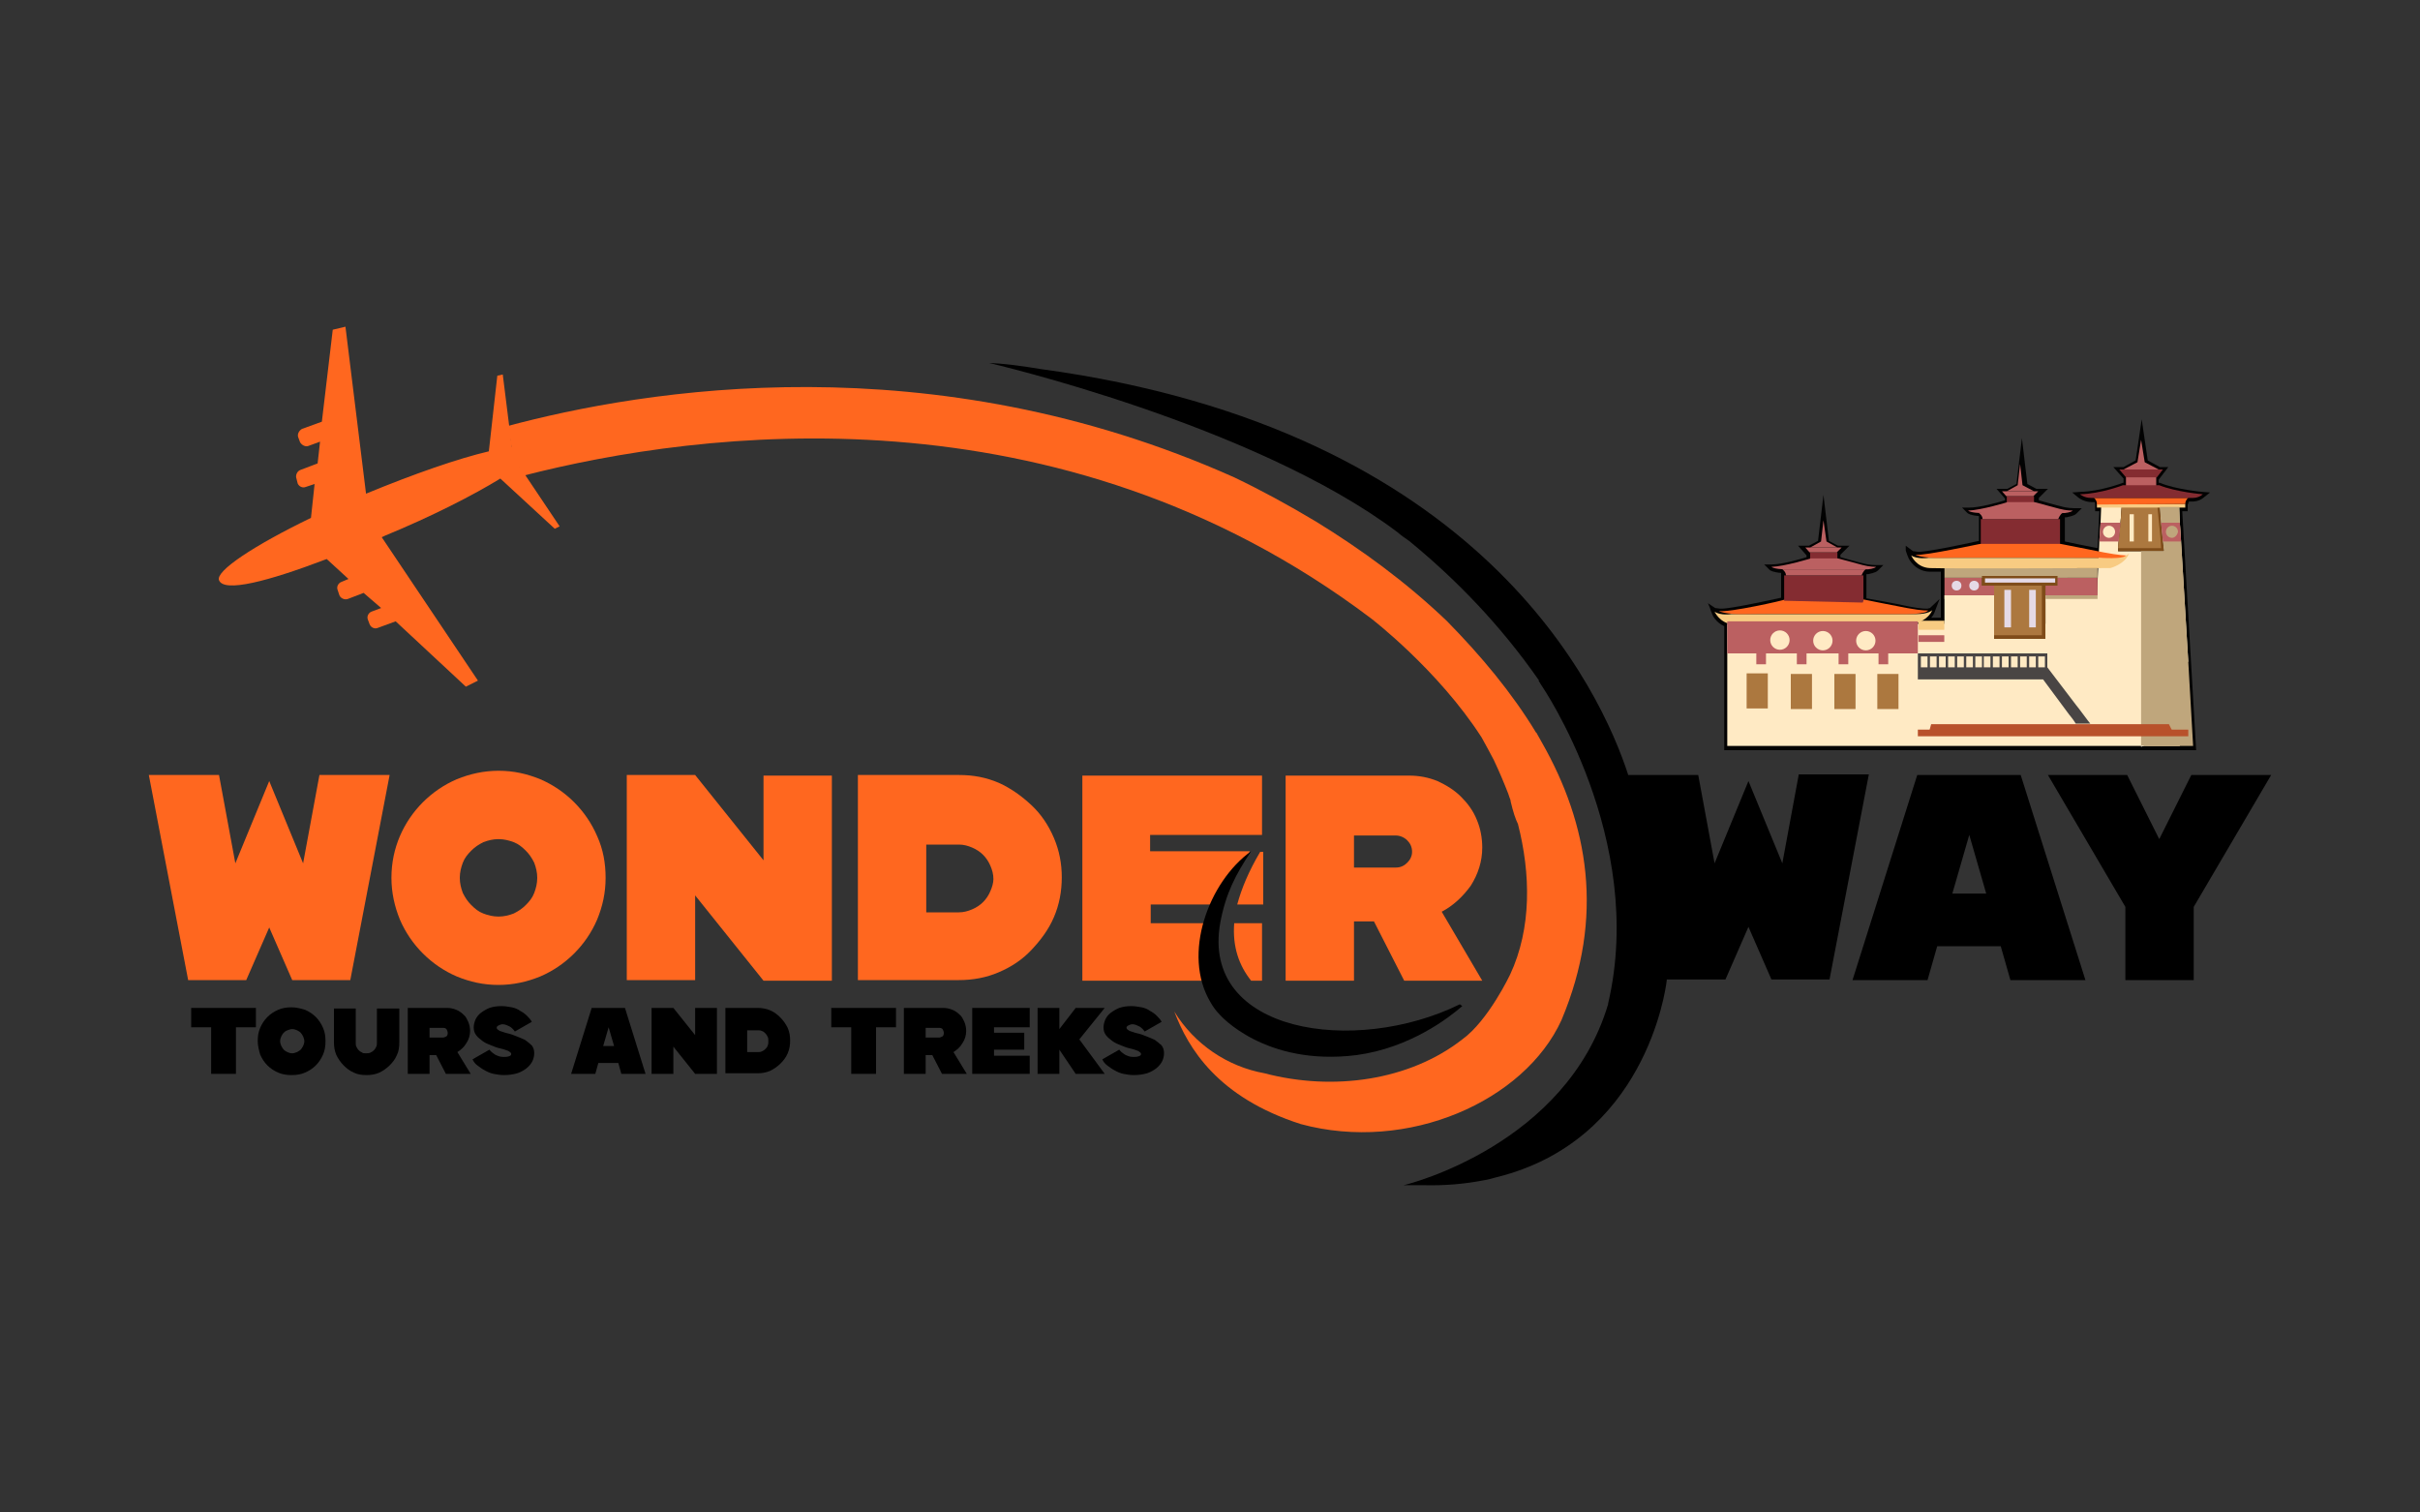 <?xml version="1.0" encoding="UTF-8"?>
<!-- Generator: Adobe Illustrator 26.0.2, SVG Export Plug-In . SVG Version: 6.00 Build 0)  -->
<svg xmlns="http://www.w3.org/2000/svg" xmlns:xlink="http://www.w3.org/1999/xlink" version="1.1" id="Layer_1" x="0px" y="0px" viewBox="0 0 400 250" style="enable-background:new 0 0 400 250;" xml:space="preserve">
<rect x="0" y="0" width="400" height="250" fill="#333333" stroke="none"/>
<style type="text/css">
	.st0{fill:#FF671F;}
	.st1{fill:#020202;}
	.st2{fill:#FFEAC4;}
	.st3{fill:#7F4C19;}
	.st4{fill:#AC783F;}
	.st5{fill:#F8CB82;}
	.st6{fill:#BB6061;}
	.st7{fill:#842C31;}
	.st8{fill:#BFA67C;}
	.st9{fill:#4F4133;}
	.st10{fill:#E5DAE6;}
	.st11{fill:#B8512B;}
	.st12{fill:#494544;}
	.st13{fill:#FFFFFF;}
</style>
<g>
	<path class="st0" d="M52.8,128.1l-2.7,14.6l-5.6-13.6l-5.6,13.6l-2.7-14.6H24.6l6.5,33.9h9.6l3.8-8.7l3.8,8.7h9.6l6.5-33.9H52.8z"></path>
	<path class="st0" d="M98.7,138.2c-0.9-2.1-2.2-4-3.8-5.6c-1.6-1.6-3.5-2.9-5.6-3.8c-2.2-0.9-4.4-1.4-6.9-1.4   c-2.4,0-4.7,0.5-6.9,1.4c-2.1,0.9-4,2.2-5.6,3.8c-1.6,1.6-2.9,3.5-3.8,5.6c-0.9,2.1-1.4,4.4-1.4,6.9c0,2.4,0.5,4.7,1.4,6.9   c0.9,2.1,2.2,4,3.8,5.6c1.6,1.6,3.5,2.9,5.6,3.8c2.2,0.9,4.4,1.4,6.9,1.4c2.4,0,4.7-0.5,6.9-1.4c2.1-0.9,4-2.2,5.6-3.8   c1.6-1.6,2.9-3.5,3.8-5.6c0.9-2.2,1.4-4.4,1.4-6.9C100.1,142.7,99.7,140.4,98.7,138.2z M88.3,147.6c-0.3,0.8-0.8,1.4-1.4,2   c-0.6,0.6-1.2,1-2,1.4c-0.8,0.3-1.6,0.5-2.5,0.5c-0.9,0-1.7-0.2-2.5-0.5c-0.8-0.3-1.4-0.8-2-1.4c-0.6-0.6-1-1.2-1.4-2   c-0.3-0.8-0.5-1.6-0.5-2.5c0-0.9,0.2-1.7,0.5-2.5c0.3-0.8,0.8-1.4,1.4-2c0.6-0.6,1.2-1,2-1.4c0.8-0.3,1.6-0.5,2.5-0.5   c0.9,0,1.7,0.2,2.5,0.5c0.8,0.3,1.4,0.8,2,1.4c0.6,0.6,1,1.2,1.4,2c0.3,0.8,0.5,1.6,0.5,2.5C88.8,146,88.6,146.8,88.3,147.6z"></path>
	<path class="st0" d="M126.2,128.1v14.1l-11.3-14.1h-11.3v33.9h11.3V148l11.3,14.1h11.3v-33.9H126.2z"></path>
	<path class="st0" d="M174.2,138.5c-0.9-2.1-2.1-3.9-3.7-5.4c-1.6-1.5-3.4-2.8-5.4-3.7c-2.1-0.9-4.2-1.3-6.6-1.3h-16.7v33.9h16.7   c2.3,0,4.5-0.4,6.6-1.3c2.1-0.9,3.9-2.1,5.4-3.7c1.5-1.6,2.8-3.3,3.7-5.4c0.9-2.1,1.3-4.3,1.3-6.6   C175.5,142.8,175.1,140.6,174.2,138.5z M163.7,147.3c-0.3,0.7-0.7,1.3-1.2,1.8c-0.5,0.5-1.1,0.9-1.8,1.2c-0.7,0.3-1.4,0.5-2.2,0.5   h-5.4v-11.2h5.4c0.8,0,1.5,0.2,2.2,0.5c0.7,0.3,1.3,0.7,1.8,1.2c0.5,0.5,0.9,1.1,1.2,1.8c0.3,0.7,0.5,1.4,0.5,2.2   C164.2,145.9,164,146.6,163.7,147.3z"></path>
	<path d="M334,128.1h-17.1l-10.7,33.9h12.4l1.6-5.6h10.5l1.6,5.6h12.4L334,128.1z M322.7,147.7l2.8-9.7l2.8,9.7H322.7z"></path>
	<path d="M362.2,128.1l-5.3,10.6l-5.3-10.6h-13.1l12.8,21.8v12.1h11.3v-12.1l12.8-21.8H362.2z"></path>
	<path class="st0" d="M208.6,138.1v-9.9h-29.7v33.9h23.2c-1.3-2.9-1.4-6.2-0.9-9.5h-11v-3.1h11.8c0.7-2.1,1.7-4.2,2.9-6   c0.8-1.4,1.5-2.4,1.7-2.8h-16.5v-2.7H208.6z M208.3,140.8c-1.9,3.2-3.1,6.1-3.8,8.7h4.3v-8.7H208.3z M204,152.6   c-0.3,3.9,0.8,7,2.8,9.5h1.8v-9.5H204z"></path>
	<path class="st0" d="M238.3,150.7c1.9-1,3.5-2.5,4.8-4.3c1.2-1.9,1.9-4,1.9-6.3c0-1.6-0.3-3.2-0.9-4.6c-0.6-1.5-1.5-2.7-2.6-3.8   c-1.1-1.1-2.4-1.9-3.9-2.6c-1.5-0.6-3-0.9-4.7-0.9h-20.4v33.9h11.3v-9.8h3.3l5,9.8H245L238.3,150.7z M232.6,142.6   c-0.5,0.5-1.1,0.8-1.9,0.8h-6.9v-5.3h6.9c0.7,0,1.4,0.3,1.9,0.8c0.5,0.5,0.8,1.1,0.8,1.9C233.4,141.5,233.1,142.1,232.6,142.6z"></path>
	<path d="M224.2,174.4L224.2,174.4c-15.2,1.9-22.6-6.7-22.6-6.7l0,0c-0.6-0.6-1.1-1.3-1.5-2l0,0c-4.8-8-0.3-20,6.7-25c0,0,0,0,0,0   c-2.6,3.9-4.2,7-5.1,11.8h0c-3.3,18.3,22.3,22,39.6,13.5c0.1,0.1,0.3,0.2,0.4,0.3C239.5,168.2,233.1,173.2,224.2,174.4z"></path>
	<g>
		<path d="M31.5,166.6h10.8v3.2H39v7.7h-4.1v-7.7h-3.3V166.6z"></path>
		<path d="M42.6,172.1c0-0.8,0.1-1.5,0.4-2.2c0.3-0.7,0.7-1.3,1.2-1.8c0.5-0.5,1.1-0.9,1.8-1.2c0.7-0.3,1.4-0.4,2.2-0.4    s1.5,0.2,2.2,0.4c0.7,0.3,1.3,0.7,1.8,1.2s0.9,1.1,1.2,1.8c0.3,0.7,0.4,1.4,0.4,2.2s-0.1,1.5-0.4,2.2s-0.7,1.3-1.2,1.8    s-1.1,0.9-1.8,1.2s-1.4,0.4-2.2,0.4s-1.5-0.1-2.2-0.4c-0.7-0.3-1.3-0.7-1.8-1.2c-0.5-0.5-0.9-1.1-1.2-1.8    C42.8,173.6,42.6,172.8,42.6,172.1z M48.3,174.1c0.3,0,0.5-0.1,0.8-0.2c0.2-0.1,0.5-0.3,0.6-0.4s0.3-0.4,0.4-0.6    c0.1-0.2,0.2-0.5,0.2-0.8s-0.1-0.5-0.2-0.8c-0.1-0.2-0.3-0.5-0.4-0.6c-0.2-0.2-0.4-0.3-0.6-0.4c-0.2-0.1-0.5-0.2-0.8-0.2    s-0.5,0.1-0.8,0.2s-0.5,0.3-0.6,0.4c-0.2,0.2-0.3,0.4-0.4,0.6c-0.1,0.2-0.2,0.5-0.2,0.8s0.1,0.5,0.2,0.8c0.1,0.2,0.3,0.5,0.4,0.6    c0.2,0.2,0.4,0.3,0.6,0.4S48,174.1,48.3,174.1z"></path>
		<path d="M60.5,174.1c0.2,0,0.5,0,0.7-0.1c0.2-0.1,0.4-0.2,0.6-0.4c0.2-0.2,0.3-0.4,0.4-0.6s0.1-0.5,0.1-0.7v-5.6H66v5.6    c0,0.8-0.1,1.5-0.4,2.1c-0.3,0.7-0.7,1.2-1.2,1.7s-1.1,0.9-1.7,1.2c-0.7,0.3-1.4,0.4-2.1,0.4c-0.8,0-1.5-0.1-2.1-0.4    c-0.7-0.3-1.2-0.7-1.7-1.2s-0.9-1.1-1.2-1.7c-0.3-0.7-0.4-1.4-0.4-2.1v-5.6h3.6v5.6c0,0.3,0,0.5,0.1,0.7s0.2,0.4,0.4,0.6    c0.2,0.2,0.4,0.3,0.6,0.4C60,174.1,60.2,174.1,60.5,174.1z"></path>
		<path d="M75.6,173.9l2.2,3.6h-4.1l-1.6-3.1H71v3.1h-3.6v-10.9h6.5c0.5,0,1,0.1,1.5,0.3c0.5,0.2,0.9,0.5,1.2,0.8    c0.4,0.3,0.6,0.8,0.8,1.2c0.2,0.5,0.3,1,0.3,1.5c0,0.7-0.2,1.4-0.6,2C76.7,173.1,76.2,173.5,75.6,173.9z M71,169.8v1.7h2.2    c0.2,0,0.4-0.1,0.6-0.2c0.2-0.2,0.2-0.4,0.2-0.6c0-0.2-0.1-0.4-0.2-0.6c-0.2-0.2-0.4-0.2-0.6-0.2H71z"></path>
		<path d="M83.3,177.7c-0.6,0-1.2-0.1-1.7-0.2s-1-0.3-1.5-0.6c-0.4-0.2-0.8-0.5-1.2-0.8s-0.6-0.6-0.8-1l2.8-1.6    c0.2,0.3,0.6,0.6,0.9,0.8c0.4,0.2,0.8,0.4,1.4,0.4c0.3,0,0.6,0,0.9-0.1c0.3-0.1,0.4-0.2,0.4-0.4c0-0.2-0.2-0.3-0.5-0.5    c-0.3-0.1-0.8-0.3-1.3-0.4c-0.5-0.1-1-0.3-1.5-0.5s-1-0.4-1.4-0.7s-0.8-0.6-1.1-1c-0.3-0.4-0.4-0.8-0.4-1.3c0-0.4,0.1-0.8,0.3-1.3    c0.2-0.4,0.5-0.8,0.9-1.1c0.4-0.3,0.9-0.6,1.4-0.8c0.6-0.2,1.2-0.3,2-0.3c0.6,0,1.1,0.1,1.7,0.2c0.5,0.1,1,0.3,1.4,0.6    c0.4,0.2,0.8,0.5,1.1,0.8c0.3,0.3,0.6,0.6,0.8,1l-2.8,1.6c-0.2-0.3-0.5-0.6-0.8-0.8c-0.4-0.2-0.8-0.4-1.2-0.4    c-0.3,0-0.5,0.1-0.7,0.2c-0.2,0.1-0.3,0.2-0.3,0.4c0,0.2,0.2,0.3,0.5,0.5c0.4,0.1,0.8,0.3,1.3,0.4c0.5,0.1,1,0.3,1.5,0.5    c0.5,0.2,1,0.4,1.4,0.6c0.4,0.3,0.8,0.6,1.1,0.9c0.3,0.4,0.4,0.8,0.4,1.3c0,0.4-0.1,0.9-0.3,1.3c-0.2,0.4-0.5,0.8-1,1.2    c-0.4,0.3-0.9,0.6-1.5,0.8C84.8,177.6,84.1,177.7,83.3,177.7z"></path>
		<path d="M102.2,175.7h-3.3l-0.5,1.8h-4l3.4-10.9h5.5l3.4,10.9h-4L102.2,175.7z M99.7,172.9h1.8l-0.9-3.1L99.7,172.9z"></path>
		<path d="M111.3,166.6l3.6,4.5v-4.5h3.6v10.9h-3.6l-3.6-4.5v4.5h-3.6v-10.9H111.3z"></path>
		<path d="M119.9,166.6h5.3c0.7,0,1.4,0.1,2.1,0.4c0.7,0.3,1.2,0.7,1.7,1.2c0.5,0.5,0.9,1.1,1.2,1.7c0.3,0.7,0.4,1.4,0.4,2.1    s-0.1,1.4-0.4,2.1c-0.3,0.7-0.7,1.2-1.2,1.7s-1.1,0.9-1.7,1.2c-0.7,0.3-1.4,0.4-2.1,0.4h-5.3V166.6z M123.5,170.3v3.6h1.7    c0.2,0,0.5,0,0.7-0.1s0.4-0.2,0.6-0.4s0.3-0.3,0.4-0.6c0.1-0.2,0.1-0.5,0.1-0.7s0-0.5-0.1-0.7c-0.1-0.2-0.2-0.4-0.4-0.6    s-0.3-0.3-0.6-0.4c-0.2-0.1-0.4-0.1-0.7-0.1H123.5z"></path>
		<path d="M137.3,166.6h10.8v3.2h-3.3v7.7h-4.1v-7.7h-3.3V166.6z"></path>
		<path d="M157.6,173.9l2.2,3.6h-4.1l-1.6-3.1H153v3.1h-3.6v-10.9h6.5c0.5,0,1,0.1,1.5,0.3c0.5,0.2,0.9,0.5,1.2,0.8    c0.4,0.3,0.6,0.8,0.8,1.2c0.2,0.5,0.3,1,0.3,1.5c0,0.7-0.2,1.4-0.6,2C158.7,173.1,158.2,173.5,157.6,173.9z M153,169.8v1.7h2.2    c0.2,0,0.4-0.1,0.6-0.2c0.2-0.2,0.2-0.4,0.2-0.6c0-0.2-0.1-0.4-0.2-0.6c-0.2-0.2-0.4-0.2-0.6-0.2H153z"></path>
		<path d="M164.3,170.7h5v2.8h-5v1h5.9v3h-9.5v-10.9h9.5v3.2h-5.9V170.7z"></path>
		<path d="M175.1,170.1l2.7-3.5h4.8l-4.2,5.2l4.2,5.7h-4.8l-2.7-4v4h-3.6v-10.9h3.6V170.1z"></path>
		<path d="M187.4,177.7c-0.6,0-1.2-0.1-1.7-0.2s-1-0.3-1.5-0.6c-0.4-0.2-0.8-0.5-1.2-0.8s-0.6-0.6-0.8-1l2.8-1.6    c0.2,0.3,0.6,0.6,0.9,0.8c0.4,0.2,0.8,0.4,1.4,0.4c0.3,0,0.6,0,0.9-0.1c0.3-0.1,0.4-0.2,0.4-0.4c0-0.2-0.2-0.3-0.5-0.5    c-0.3-0.1-0.8-0.3-1.3-0.4c-0.5-0.1-1-0.3-1.5-0.5s-1-0.4-1.4-0.7s-0.8-0.6-1.1-1c-0.3-0.4-0.4-0.8-0.4-1.3c0-0.4,0.1-0.8,0.3-1.3    c0.2-0.4,0.5-0.8,0.9-1.1c0.4-0.3,0.9-0.6,1.4-0.8c0.6-0.2,1.2-0.3,2-0.3c0.6,0,1.1,0.1,1.7,0.2c0.5,0.1,1,0.3,1.4,0.6    c0.4,0.2,0.8,0.5,1.1,0.8c0.3,0.3,0.6,0.6,0.8,1l-2.8,1.6c-0.2-0.3-0.5-0.6-0.8-0.8c-0.4-0.2-0.8-0.4-1.2-0.4    c-0.3,0-0.5,0.1-0.7,0.2c-0.2,0.1-0.3,0.2-0.3,0.4c0,0.2,0.2,0.3,0.5,0.5c0.4,0.1,0.8,0.3,1.3,0.4c0.5,0.1,1,0.3,1.5,0.5    c0.5,0.2,1,0.4,1.4,0.6c0.4,0.3,0.8,0.6,1.1,0.9c0.3,0.4,0.4,0.8,0.4,1.3c0,0.4-0.1,0.9-0.3,1.3c-0.2,0.4-0.5,0.8-1,1.2    c-0.4,0.3-0.9,0.6-1.5,0.8C188.9,177.6,188.2,177.7,187.4,177.7z"></path>
	</g>
	<path class="st0" d="M254.9,122.8C254.9,122.8,254.9,122.8,254.9,122.8c-0.3-0.5-0.6-1.1-0.9-1.6c0,0,0-0.1-0.1-0.1   c-4-6.6-9.1-12.7-14.7-18.4l-0.1-0.1c-6.7-6.4-14.1-11.8-21.6-16.4c-4.5-2.7-9.1-5.2-13.5-7.3c-50.1-22.4-97.4-14.6-120.4-8.4   c0.3,0.2,0.5,0.5,0.5,0.8c0.4,1.8,0.5,3.6,1,5.3c0.8,0.3,1.1,1.2,0.9,2h0.6c28.9-7.4,88.3-15.4,140,23.6l0,0   c0,0,11.1,8.5,18.3,19.7c0.8,1.4,1.4,2.6,2,3.7c0,0,0,0,0,0c0,0,0,0,0,0c0,0,0,0,0,0c0.9,1.9,1.7,3.8,2.4,5.6c0,0,0,0,0,0   c0.1,0.2,0.1,0.4,0.2,0.6c0.1,0.2,0.2,0.5,0.2,0.7c0.4,1.7,0.8,2.9,1.2,3.7c2.1,8.2,2.3,17.2-1.3,24.9c0,0-3.6,7.6-7.9,10.7   c0,0,0,0,0,0c-8.7,6.8-21.3,8.6-32.7,5.6c0,0,0,0,0,0c-6.1-1.1-11.6-4.8-14.9-10.2c2.3,6.1,7.2,14.2,20.9,18.6l0,0   c17.7,4.8,37-3.8,43.1-17.2l0,0C265.3,151.5,262.5,136.2,254.9,122.8z"></path>
	<path class="st0" d="M83.1,61.9l1.5,12c0.1,0,0.2,0,0.3,0c0.6-0.1,1-0.1,1.4,0c0.1,0,0.2,0,0.2,0c0.1,0,0.1,0,0.2,0   c0.3,0,0.6,0.1,0.7,0.3c0,0,0,0,0.1,0.1c0.1,0.1,0.1,0.1,0.1,0.2c0,0,0,0.1,0,0.1c0.1,0.5-0.4,1.2-1.3,2c0,0,0,0,0,0   c-0.2,0.1-0.3,0.3-0.5,0.4l6.7,10l-0.8,0.4l-9-8.3c-4.4,2.7-11.2,6.2-19.2,9.5c-0.1,0.1-0.3,0.1-0.4,0.2l15.9,23.7l-2,1l-11.6-10.8   l-3,1.1c-0.5,0.2-1.1-0.1-1.3-0.6l-0.3-0.8c-0.2-0.5,0.1-1.1,0.6-1.3l1.6-0.6L60.1,98l-2.6,1c-0.5,0.2-1.2-0.1-1.4-0.6l-0.3-0.9   c-0.2-0.5,0.1-1.1,0.6-1.3l1.2-0.5l-3.6-3.3c-9.7,3.7-17,5.6-17.8,3.5c-0.6-1.5,5.7-5.7,15.2-10.3l0.6-5.6l-1.5,0.5   c-0.5,0.2-1.1-0.1-1.3-0.6L49,79.1c-0.2-0.5,0.1-1.2,0.6-1.4l2.9-1.1l0.4-3.6L51,73.7c-0.5,0.2-1.1-0.1-1.4-0.6l-0.3-0.8   c-0.2-0.5,0.1-1.1,0.6-1.4l3.3-1.2L55,54.5l2.1-0.5l3.4,27.6c8-3.3,15.2-5.8,20.3-7l1.4-12.5L83.1,61.9z"></path>
	<g>
		<path class="st1" d="M361.7,83.3c0-0.2,0-0.3,0.1-0.4h0.3c0.2,0,1.3,0.1,2.2-0.7l1-0.8l-1.3-0.1c0,0-4.4-0.4-7-1.5l-0.1,0h-0.1    v-0.5l1.6-2.1H357l-2-1.1l-1-6.8l-1,6.8l-2,1.1h-1.7l1.7,1.9v0.7l-0.1,0c0,0-3.6,1.4-7,1.5l-1.4,0.1l1.1,0.9c0,0,0.9,0.7,2.2,0.7    h0.4c0.1,0.1,0.1,0.3,0.1,0.4v1.1h0.7l-0.3,6.1c-2.1-0.4-4.5-0.9-5.4-1.1v-4l0.3,0c0.3-0.1,1.2-0.2,1.6-0.6l0.9-0.9l-1.3,0    c0,0-1.1,0-2.1-0.3c-0.9-0.2-2.9-0.8-3.7-1v-0.4l1.5-1.5h-1.9l-1.5-0.8l-0.9-7.6l-0.9,7.6l-1.5,0.8h-1.8l1.4,1.6v0.3    c-1.3,0.4-4.2,1.2-5.9,1.2l-1.2,0l0.9,0.9c0.1,0.1,0.6,0.4,1.9,0.5v4.1c-3.1,0.7-9,1.9-10.1,1.8l-0.8-0.1l-1.2-0.9L315,91l0.2,0.6    l0.2,0.5c0,0.1,1,2.3,3.5,2.4c0.3,0,0.9,0,1.9,0v7.6h-1.6c0.3-0.3,0.5-0.7,0.6-1l0.8-2.1l-1.6,1.5l-0.4,0.1c0,0-0.8,0.1-3.3-0.4    c-2.2-0.5-5.7-1.1-6.8-1.3v-4l0.3,0c0.3-0.1,1.2-0.2,1.6-0.6l0.9-0.9l-1.3,0c0,0-1.1,0-2.1-0.3c-0.9-0.2-2.9-0.8-3.7-1v-0.4    l1.5-1.5h-1.9l-1.5-0.8l-0.9-7.6l-0.9,7.6l-1.5,0.8h-1.8l1.4,1.6v0.3c-1,0.3-4,1.2-5.8,1.2l-1.2,0l0.9,0.9    c0.1,0.1,0.6,0.4,1.9,0.5v4.1c-5.4,1.2-9.3,1.9-10.1,1.8l-0.8-0.1l-1.2-0.8l0.3,0.7l0.2,0.6l0.2,0.5c0,0.1,0.6,1.4,2,2v20.5h78    l-2.3-39.5h0.9V83.3z"></path>
		<g>
			<polygon class="st2" points="360.3,103.1 360.3,123.3 354.4,123.3 353.9,123.4 353.9,123.3 285.5,123.3 285.5,103.1    "></polygon>
			<g>
				<polygon class="st2" points="361.7,109.4 346.1,109.4 346.4,103.1 347,89.4 347.2,86.4 347.3,83.8 350.7,83.8 350.5,86.4       350.2,89.4 350.1,91.1 357.7,91.1 357.5,89.4 357.2,86.4 357,83.8 360.2,83.8 360.3,86.4 360.5,89.4 360.5,89.4     "></polygon>
				<polygon class="st3" points="357.7,91.1 350.1,91.1 350.1,90.6 350.2,89.4 350.5,86.4 350.7,83.8 357,83.8 357.2,86.4       357.5,89.4     "></polygon>
				<polygon class="st4" points="357.2,90.6 350.1,90.6 350.2,89.4 350.5,86.4 350.7,83.8 356.6,83.8 356.8,85.9 357.1,88.9     "></polygon>
				<rect x="346.6" y="83.3" class="st5" width="14.6" height="0.6"></rect>
				<path class="st0" d="M361.2,83.3C361.2,83.3,361.2,83.3,361.2,83.3l-14.6,0.1c0,0,0,0,0-0.1c0-0.4-0.2-0.8-0.5-1h15.6      C361.4,82.5,361.2,82.9,361.2,83.3z"></path>
				<rect x="351.4" y="78.8" class="st6" width="5" height="2"></rect>
				<polygon class="st7" points="356.5,78.9 351.4,78.9 350.3,77.6 357.5,77.6     "></polygon>
				<polygon class="st6" points="351,77.6 356.8,77.6 354.5,76.4 353.9,72.7 353.3,76.4     "></polygon>
				<g>
					<path class="st6" d="M347.2,86.4l-0.2,3.1h3.2l0.3-3.1H347.2z M348.6,88.9c-0.5,0-1-0.4-1-1c0-0.5,0.4-1,1-1c0.5,0,1,0.4,1,1       C349.6,88.4,349.2,88.9,348.6,88.9z"></path>
				</g>
				<polygon class="st8" points="362.5,123.3 354.4,123.3 353.9,123.4 353.9,91.1 357.7,91.1 357.5,89.4 357.2,86.4 357,83.8       360.2,83.8 360.3,86.4 360.5,89.4 361.7,109.4     "></polygon>
				<g>
					<path class="st6" d="M360.3,86.4h-3.1l0.3,3.1h3L360.3,86.4z M359,88.9c-0.5,0-1-0.4-1-1c0-0.5,0.4-1,1-1c0.5,0,1,0.4,1,1       C359.9,88.4,359.5,88.9,359,88.9z"></path>
				</g>
				<rect x="352" y="85" class="st2" width="0.7" height="4.5"></rect>
				<rect x="355.1" y="85" class="st2" width="0.6" height="4.5"></rect>
				<path class="st7" d="M356.9,80.2h-6c0,0-3.6,1.4-7.1,1.5c0,0,0.7,0.6,1.8,0.6s16.7,0,16.7,0s1,0.1,1.8-0.6      C364,81.7,359.6,81.3,356.9,80.2z"></path>
			</g>
			<polygon class="st6" points="329.6,96.8 329.6,98.4 321.4,98.4 321.4,95.5 327.6,95.5 327.6,96.8    "></polygon>
			<polygon class="st9" points="341.7,95.1 339.7,95.1 339.7,96.3 337.7,96.3 337.7,98.9 341.7,98.9    "></polygon>
			<polygon class="st4" points="340.1,95.2 340.1,96.8 338.1,96.8 338.1,105.6 329.6,105.6 329.6,96.8 327.6,96.8 327.6,95.2    "></polygon>
			<polygon class="st7" points="340.5,85.8 340.5,90 340.4,90.3 327.4,90 327.4,85.8    "></polygon>
			<path class="st6" d="M327.1,84.8c0,0,0.6,0.4,0.6,1h12.5c0,0,0.3-0.8,0.7-1H327.1z"></path>
			<polygon class="st7" points="336,82 331.7,82 331.7,83.1 334.8,83.2 334.8,83.3 336,83.5 336.2,83.1 336.2,82    "></polygon>
			<polygon class="st6" points="331.6,82 336.1,82 336.9,81.2 330.9,81.2    "></polygon>
			<polygon class="st6" points="331.7,81.2 336.2,81.2 334.3,80.2 333.9,76.7 333.5,80.2    "></polygon>
			<circle class="st10" cx="323.4" cy="96.8" r="0.8"></circle>
			<circle class="st10" cx="326.3" cy="96.8" r="0.8"></circle>
			<circle class="st10" cx="341.8" cy="96.8" r="0.8"></circle>
			<circle class="st10" cx="344.8" cy="96.8" r="0.8"></circle>
			<path class="st6" d="M325.3,84.4c0,0,0.4,0.4,2.4,0.4c2,0,13.6,0,13.6,0s1-0.1,1.3-0.4c0,0-1.1,0-2.2-0.3     c-1.1-0.3-4.1-1.1-4.1-1.1h-4.5C331.8,83,327.6,84.3,325.3,84.4z"></path>
			<rect x="321.4" y="98.4" class="st8" width="8.2" height="0.6"></rect>
			<rect x="337.7" y="98" class="st9" width="6.5" height="1.5"></rect>
			<polygon class="st3" points="340.1,95.2 340.1,96.8 338.1,96.8 338.1,105.6 329.6,105.6 329.6,105 337.5,105 337.5,96.8      327.6,96.8 327.6,95.2    "></polygon>
			<rect x="331.3" y="97.5" class="st10" width="1.1" height="6.2"></rect>
			<rect x="335.4" y="97.5" class="st10" width="1.1" height="6.2"></rect>
			<rect x="328.1" y="95.6" class="st10" width="11.6" height="0.7"></rect>
			<g>
				<path class="st8" d="M314.2,103.2L314.2,103.2c-5.4,0-19.5,0.1-25.3,0v0H314.2z"></path>
				<path class="st5" d="M319.4,100.8c-0.7,1.8-3.1,2.4-3.1,2.4s-0.8,0-2.1,0c-5.4,0-19.5,0.1-25.3,0c-1.2,0-2.1,0-2.4,0      c-2.2-0.1-3.1-2.1-3.1-2.1c1,0.7,2.8,0.4,2.8,0.4s0.2,0,0.5,0h30.1C318.7,101.5,319.4,100.9,319.4,100.8z"></path>
				<path class="st0" d="M284.1,101c0,0,1,0.6,4.5,0.5c3.5-0.1,25.9,0,25.9,0s3.8,0.1,4.2-0.6c0,0-0.8,0.1-3.5-0.4s-7.1-1.4-7.1-1.4      H295C295,99.2,285.7,101.3,284.1,101z"></path>
				<polygon class="st7" points="308,95.1 308,99.3 307.9,99.6 294.9,99.3 294.9,95.1     "></polygon>
				<path class="st6" d="M294.6,94.1c0,0,0.6,0.4,0.6,1h12.5c0,0,0.3-0.8,0.7-1H294.6z"></path>
				<polygon class="st7" points="303.5,91.3 299.2,91.3 299.2,92.4 302.3,92.5 302.3,92.6 303.5,92.9 303.7,92.4 303.7,91.3     "></polygon>
				<polygon class="st6" points="299.1,91.3 303.6,91.3 304.4,90.5 298.4,90.5     "></polygon>
				<polygon class="st6" points="299.2,90.5 303.7,90.5 301.9,89.5 301.4,86 301,89.5     "></polygon>
				<path class="st6" d="M292.8,93.7c0,0,0.4,0.4,2.4,0.4s13.6,0,13.6,0s1-0.1,1.3-0.4c0,0-1.1,0-2.2-0.3s-4.1-1.1-4.1-1.1h-4.5      C299.3,92.3,295.1,93.6,292.8,93.7z"></path>
			</g>
			<rect x="317.1" y="102.6" class="st5" width="4.3" height="1.5"></rect>
			<rect x="317.1" y="105" class="st6" width="4.3" height="1.1"></rect>
			<rect x="285.5" y="102.7" class="st6" width="31.5" height="5.3"></rect>
			<rect x="290.3" y="107.2" class="st6" width="1.6" height="2.6"></rect>
			<rect x="297" y="107.2" class="st6" width="1.6" height="2.6"></rect>
			<rect x="303.9" y="107.2" class="st6" width="1.6" height="2.6"></rect>
			<rect x="310.5" y="107.2" class="st6" width="1.6" height="2.6"></rect>
			<rect x="288.7" y="111.3" class="st4" width="3.5" height="5.8"></rect>
			<rect x="296" y="111.4" class="st4" width="3.5" height="5.8"></rect>
			<rect x="303.2" y="111.4" class="st4" width="3.5" height="5.8"></rect>
			<rect x="310.3" y="111.4" class="st4" width="3.5" height="5.8"></rect>
			<circle class="st2" cx="294.2" cy="105.8" r="1.6"></circle>
			<circle class="st2" cx="301.3" cy="105.9" r="1.6"></circle>
			<circle class="st2" cx="308.4" cy="105.9" r="1.6"></circle>
			<rect x="317" y="120.6" class="st11" width="44.7" height="1.1"></rect>
			<polygon class="st11" points="359.4,121.5 318.7,121.5 319.2,119.7 358.5,119.7    "></polygon>
			<g>
				<path class="st12" d="M345.1,119.1l-1.5-2l-0.4-0.5l-4.8-6.3V108h-21.4v2.2c0,0,0,0.2,0,0.4v1.7h20.7l4.3,5.8l0.4,0.5l0.3,0.4      l0.4,0.6h2.4L345.1,119.1z M318.6,110.3h-1.1v-1.8h1.1V110.3z M320.1,110.3H319v-1.8h1.1V110.3z M321.6,110.3h-1.1v-1.8h1.1      V110.3z M323.1,110.3H322v-1.8h1.1V110.3z M324.6,110.3h-1.1v-1.8h1.1V110.3z M326.1,110.3H325v-1.8h1.1V110.3z M327.6,110.3      h-1.1v-1.8h1.1V110.3z M329,110.3h-1.1v-1.8h1.1V110.3z M330.5,110.3h-1.1v-1.8h1.1V110.3z M332,110.3h-1.1v-1.8h1.1V110.3z       M333.5,110.3h-1.1v-1.8h1.1V110.3z M335,110.3h-1.1v-1.8h1.1V110.3z M336.5,110.3h-1.1v-1.8h1.1V110.3z M338,110.3h-1.1v-1.8      h1.1V110.3z"></path>
			</g>
			<polygon class="st8" points="360.3,122.5 360.3,123.3 354.4,123.3    "></polygon>
			<polygon class="st6" points="346.7,95.5 346.7,98.4 338.1,98.4 338.1,96.8 340.1,96.8 340.1,95.5    "></polygon>
			<polygon class="st2" points="346.7,98.4 346.7,107.1 321.4,107.1 321.4,98.4 329.6,98.4 329.6,105.6 338.1,105.6 338.1,98.4         "></polygon>
			<polygon class="st8" points="346.7,93.9 346.7,95.5 340.1,95.5 340.1,95.2 327.6,95.2 327.6,95.5 321.4,95.5 321.4,93.9    "></polygon>
			<rect x="338.1" y="98.4" class="st8" width="8.6" height="0.6"></rect>
			<path class="st5" d="M315.9,91.8c0,0,0.8,2,3.1,2.1s29.8,0,29.8,0s2.4-0.6,3.1-2.4c0,0-0.7,0.7-2.5,0.7c-1.8,0-30.6,0-30.6,0     S316.9,92.5,315.9,91.8z"></path>
			<path class="st0" d="M316.6,91.7c0,0,1,0.6,4.5,0.5c3.5-0.1,25.9,0,25.9,0s4,0.3,4.4-0.4c0,0-1.1,0-3.7-0.5s-7.1-1.4-7.1-1.4     h-13.2C327.5,89.8,318.2,91.9,316.6,91.7z"></path>
			<polygon class="st13" points="354.4,123.3 353.9,123.4 353.9,123.3    "></polygon>
		</g>
	</g>
	<path d="M297.3,128.1l-2.7,14.6l-5.6-13.6l-5.6,13.6l-2.7-14.6h-11.6c0,0,0-0.1,0-0.1c-4.4-13.5-24-57.1-97.1-67   c-3-0.5-5.9-0.9-8.5-1c0,0,43.7,10.1,67.4,27.9c0.7,0.6,1.4,1.1,2,1.5c7.7,6.3,15.1,13.9,21.5,23.1c0,0,0,0-0.1,0   c0,0,0.2,0.3,0.5,0.8l0,0c0,0,17.4,25.3,11,52.6c0,0,0,0,0,0.1c-6.9,23.1-32.8,29.7-33.8,29.9c0,0,0,0,0,0c0.3,0,0.6,0,1,0   c0.2,0,0.4,0,0.7,0c0.1,0,0.1,0,0.2,0c0.4,0,0.8,0,1.2,0c3.7,0.1,7-0.2,10.1-0.8c0,0,0,0,0,0c0.7-0.1,1.4-0.3,2.1-0.5   c24.5-6,28-30.7,28.2-32.6c0-0.1,0-0.1,0-0.1h9.7l3.8-8.7l3.8,8.7h9.6l6.5-33.9H297.3z"></path>
</g>
</svg>
